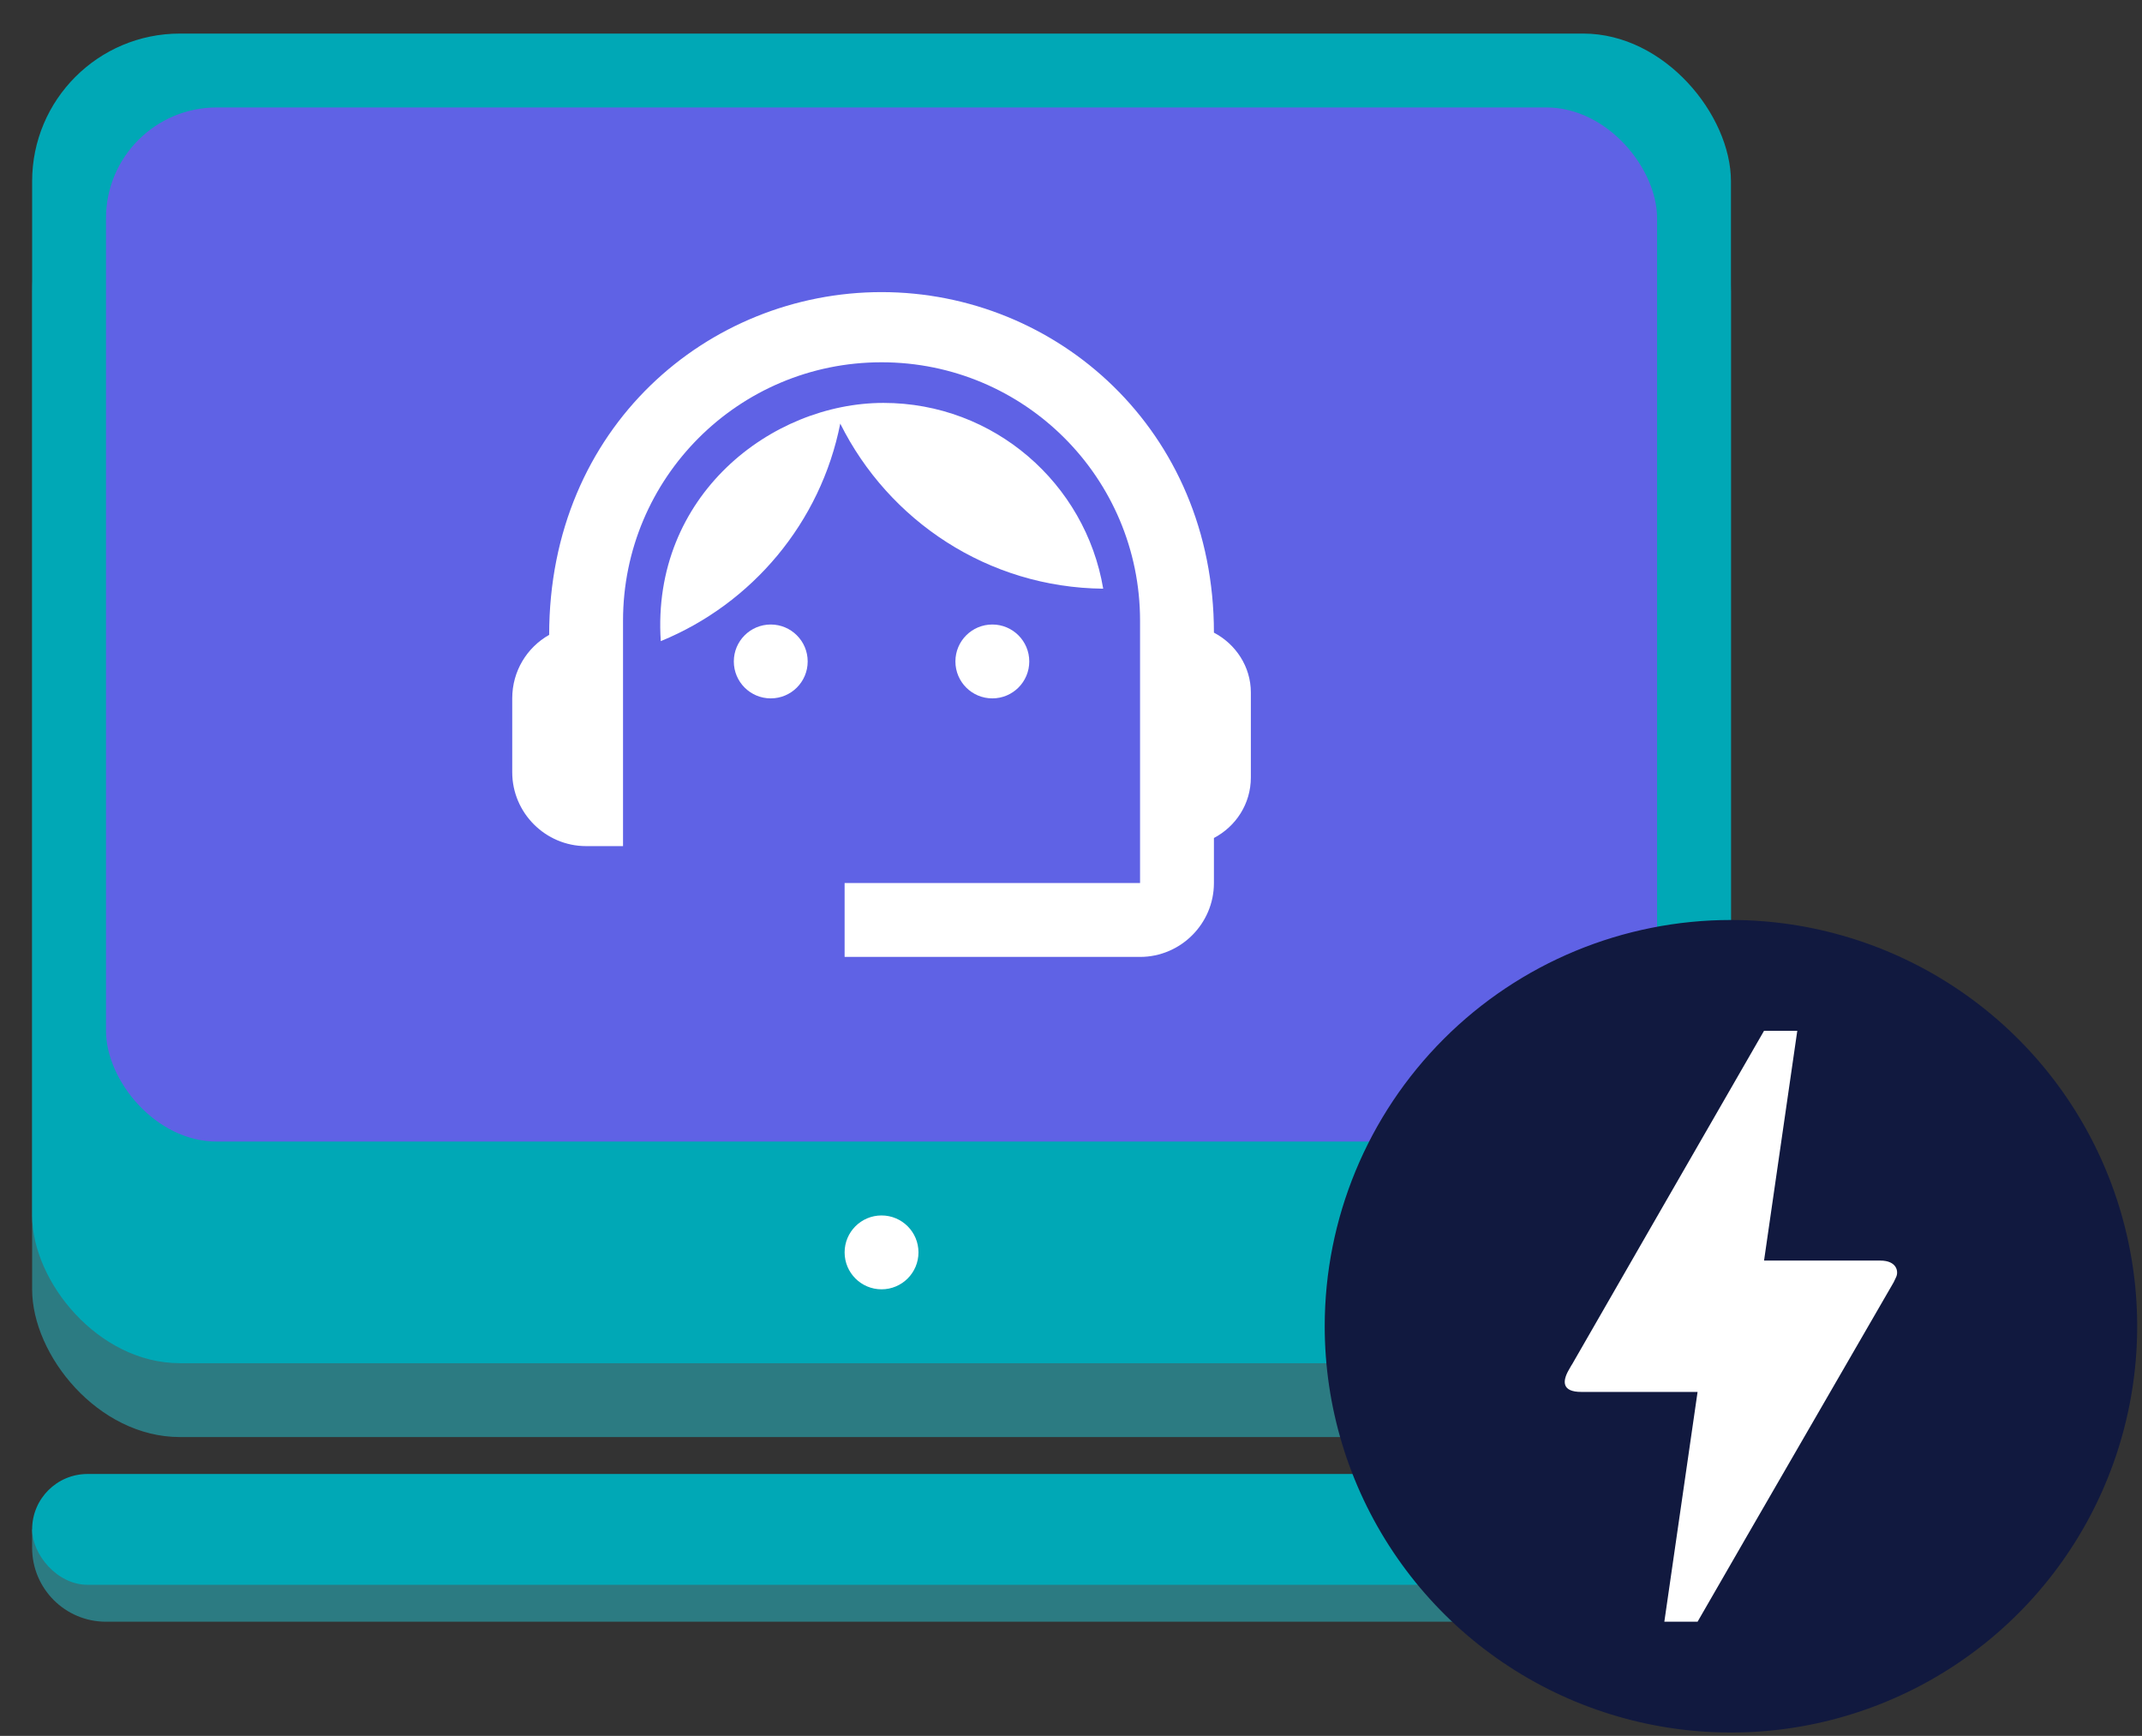 <svg width="58" height="47" viewBox="0 0 58 47" fill="none" xmlns="http://www.w3.org/2000/svg">
<rect x="0" y="0" width="58" height="47" fill="#333333" stroke="none"/>
<g id="image">
<g id="2">
<rect id="bg" x="0.87" y="3.909" width="46" height="35" rx="4" fill="#2C7B82"/>
<rect id="bg_2" x="0.87" y="0.909" width="46" height="36" rx="4" fill="#00A8B6"/>
<rect id="bg_3" x="2.87" y="2.909" width="42" height="28" rx="3" fill="#5F62E5"/>
<g id="icon">
<path d="M23.87 7.909C28.61 7.909 32.87 11.639 32.87 17.129C33.46 17.439 33.87 18.049 33.87 18.749V21.049C33.87 21.769 33.46 22.379 32.87 22.689V23.909C32.87 25.009 31.97 25.909 30.87 25.909H22.87V23.909H30.87V16.809C30.87 12.939 27.74 9.809 23.87 9.809C20 9.809 16.87 12.939 16.87 16.809V22.909H15.87C14.77 22.909 13.87 22.009 13.87 20.909V18.909C13.87 18.169 14.27 17.529 14.87 17.189C14.87 11.559 19.18 7.909 23.87 7.909Z" fill="white"/>
<path d="M21.87 17.909C21.87 18.462 21.422 18.909 20.87 18.909C20.317 18.909 19.87 18.462 19.87 17.909C19.87 17.357 20.317 16.909 20.87 16.909C21.422 16.909 21.87 17.357 21.87 17.909Z" fill="white"/>
<path d="M26.87 18.909C27.422 18.909 27.87 18.462 27.87 17.909C27.87 17.357 27.422 16.909 26.87 16.909C26.317 16.909 25.87 17.357 25.87 17.909C25.87 18.462 26.317 18.909 26.87 18.909Z" fill="white"/>
<path d="M23.922 10.909C26.912 10.909 29.392 13.089 29.872 15.939C26.752 15.909 24.062 14.099 22.752 11.469C22.222 14.149 20.362 16.349 17.892 17.359C17.632 13.419 20.892 10.909 23.922 10.909Z" fill="white"/>
</g>
<circle id="dot" cx="23.87" cy="33.909" r="1" fill="white"/>
<path id="bg_4" d="M0.87 41.409H46.87V41.909C46.87 43.014 45.974 43.909 44.87 43.909H2.87C1.765 43.909 0.87 43.014 0.87 41.909V41.409Z" fill="#2C7B82"/>
<rect id="bg_5" x="0.87" y="39.909" width="46" height="3" rx="1.5" fill="#00A8B6"/>
</g>
<g id="1">
<path id="2_2" d="M46.87 24.909C49.045 24.909 51.172 25.554 52.981 26.763C54.79 27.972 56.2 29.69 57.032 31.7C57.865 33.71 58.083 35.921 57.658 38.055C57.234 40.189 56.186 42.149 54.648 43.687C53.109 45.226 51.149 46.273 49.016 46.698C46.882 47.122 44.67 46.904 42.66 46.072C40.65 45.239 38.932 43.829 37.724 42.02C36.515 40.212 35.87 38.085 35.87 35.909C35.87 32.992 37.029 30.194 39.092 28.131C41.154 26.068 43.952 24.909 46.87 24.909Z" fill="#11193F"/>
<path id="icon_2" d="M45.966 43.909H45.066L45.966 37.687H42.816C42.294 37.687 42.303 37.403 42.474 37.1C42.645 36.798 42.519 37.029 42.537 36.994C43.698 34.967 45.444 31.945 47.766 27.909H48.666L47.766 34.131H50.916C51.357 34.131 51.42 34.425 51.339 34.585L51.276 34.718C47.73 40.843 45.966 43.909 45.966 43.909Z" fill="white"/>
</g>
</g>
</svg>
